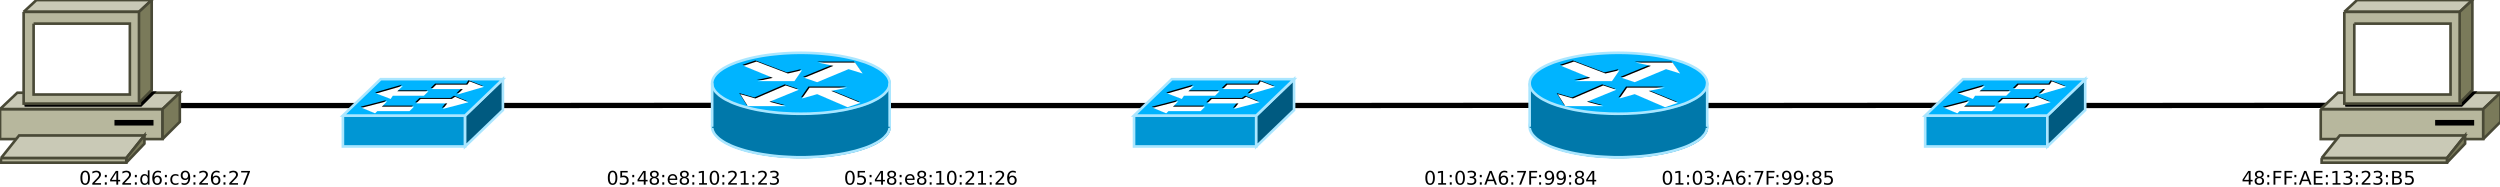 <?xml version="1.0" encoding="UTF-8"?>
<svg xmlns="http://www.w3.org/2000/svg" xmlns:xlink="http://www.w3.org/1999/xlink" width="948" height="71" viewBox="0 0 948 71">
<defs>
<g>
<g id="glyph-0-0">
<path d="M 0.359 1.266 L 0.359 -5.047 L 3.938 -5.047 L 3.938 1.266 Z M 0.766 0.859 L 3.531 0.859 L 3.531 -4.641 L 0.766 -4.641 Z M 0.766 0.859 "/>
</g>
<g id="glyph-0-1">
<path d="M 2.281 -4.75 C 1.914 -4.75 1.641 -4.566 1.453 -4.203 C 1.273 -3.848 1.188 -3.316 1.188 -2.609 C 1.188 -1.891 1.273 -1.348 1.453 -0.984 C 1.641 -0.629 1.914 -0.453 2.281 -0.453 C 2.645 -0.453 2.914 -0.629 3.094 -0.984 C 3.281 -1.348 3.375 -1.891 3.375 -2.609 C 3.375 -3.316 3.281 -3.848 3.094 -4.203 C 2.914 -4.566 2.645 -4.75 2.281 -4.75 Z M 2.281 -5.312 C 2.863 -5.312 3.305 -5.078 3.609 -4.609 C 3.922 -4.148 4.078 -3.484 4.078 -2.609 C 4.078 -1.723 3.922 -1.051 3.609 -0.594 C 3.305 -0.133 2.863 0.094 2.281 0.094 C 1.688 0.094 1.234 -0.133 0.922 -0.594 C 0.617 -1.051 0.469 -1.723 0.469 -2.609 C 0.469 -3.484 0.617 -4.148 0.922 -4.609 C 1.234 -5.078 1.688 -5.312 2.281 -5.312 Z M 2.281 -5.312 "/>
</g>
<g id="glyph-0-2">
<path d="M 1.375 -0.594 L 3.844 -0.594 L 3.844 0 L 0.531 0 L 0.531 -0.594 C 0.789 -0.875 1.148 -1.242 1.609 -1.703 C 2.078 -2.172 2.367 -2.473 2.484 -2.609 C 2.711 -2.867 2.867 -3.082 2.953 -3.25 C 3.047 -3.426 3.094 -3.602 3.094 -3.781 C 3.094 -4.051 2.992 -4.273 2.797 -4.453 C 2.609 -4.629 2.359 -4.719 2.047 -4.719 C 1.828 -4.719 1.594 -4.676 1.344 -4.594 C 1.102 -4.52 0.844 -4.406 0.562 -4.25 L 0.562 -4.969 C 0.844 -5.082 1.102 -5.164 1.344 -5.219 C 1.594 -5.281 1.82 -5.312 2.031 -5.312 C 2.57 -5.312 3.004 -5.176 3.328 -4.906 C 3.648 -4.633 3.812 -4.273 3.812 -3.828 C 3.812 -3.609 3.77 -3.398 3.688 -3.203 C 3.602 -3.016 3.457 -2.789 3.25 -2.531 C 3.188 -2.469 3 -2.273 2.688 -1.953 C 2.375 -1.629 1.938 -1.176 1.375 -0.594 Z M 1.375 -0.594 "/>
</g>
<g id="glyph-0-3">
<path d="M 0.844 -0.891 L 1.578 -0.891 L 1.578 0 L 0.844 0 Z M 0.844 -3.703 L 1.578 -3.703 L 1.578 -2.812 L 0.844 -2.812 Z M 0.844 -3.703 "/>
</g>
<g id="glyph-0-4">
<path d="M 2.703 -4.609 L 0.922 -1.812 L 2.703 -1.812 Z M 2.516 -5.219 L 3.406 -5.219 L 3.406 -1.812 L 4.156 -1.812 L 4.156 -1.234 L 3.406 -1.234 L 3.406 0 L 2.703 0 L 2.703 -1.234 L 0.344 -1.234 L 0.344 -1.906 Z M 2.516 -5.219 "/>
</g>
<g id="glyph-0-5">
<path d="M 3.25 -3.312 L 3.25 -5.438 L 3.891 -5.438 L 3.891 0 L 3.25 0 L 3.25 -0.594 C 3.113 -0.352 2.941 -0.176 2.734 -0.062 C 2.523 0.039 2.281 0.094 2 0.094 C 1.52 0.094 1.129 -0.094 0.828 -0.469 C 0.535 -0.844 0.391 -1.336 0.391 -1.953 C 0.391 -2.566 0.535 -3.062 0.828 -3.438 C 1.129 -3.82 1.52 -4.016 2 -4.016 C 2.281 -4.016 2.523 -3.957 2.734 -3.844 C 2.941 -3.727 3.113 -3.551 3.25 -3.312 Z M 1.062 -1.953 C 1.062 -1.484 1.156 -1.113 1.344 -0.844 C 1.539 -0.57 1.812 -0.438 2.156 -0.438 C 2.488 -0.438 2.754 -0.57 2.953 -0.844 C 3.148 -1.113 3.25 -1.484 3.25 -1.953 C 3.25 -2.422 3.148 -2.789 2.953 -3.062 C 2.754 -3.332 2.488 -3.469 2.156 -3.469 C 1.812 -3.469 1.539 -3.332 1.344 -3.062 C 1.156 -2.789 1.062 -2.422 1.062 -1.953 Z M 1.062 -1.953 "/>
</g>
<g id="glyph-0-6">
<path d="M 2.359 -2.891 C 2.047 -2.891 1.797 -2.781 1.609 -2.562 C 1.422 -2.344 1.328 -2.047 1.328 -1.672 C 1.328 -1.297 1.422 -1 1.609 -0.781 C 1.797 -0.562 2.047 -0.453 2.359 -0.453 C 2.68 -0.453 2.93 -0.562 3.109 -0.781 C 3.297 -1 3.391 -1.297 3.391 -1.672 C 3.391 -2.047 3.297 -2.344 3.109 -2.562 C 2.93 -2.781 2.68 -2.891 2.359 -2.891 Z M 3.766 -5.109 L 3.766 -4.453 C 3.586 -4.535 3.406 -4.598 3.219 -4.641 C 3.039 -4.691 2.863 -4.719 2.688 -4.719 C 2.219 -4.719 1.859 -4.562 1.609 -4.25 C 1.367 -3.938 1.234 -3.457 1.203 -2.812 C 1.336 -3.02 1.508 -3.176 1.719 -3.281 C 1.926 -3.395 2.156 -3.453 2.406 -3.453 C 2.926 -3.453 3.336 -3.289 3.641 -2.969 C 3.953 -2.656 4.109 -2.223 4.109 -1.672 C 4.109 -1.141 3.945 -0.711 3.625 -0.391 C 3.312 -0.066 2.891 0.094 2.359 0.094 C 1.754 0.094 1.289 -0.133 0.969 -0.594 C 0.656 -1.051 0.5 -1.723 0.5 -2.609 C 0.5 -3.43 0.691 -4.086 1.078 -4.578 C 1.473 -5.066 2 -5.312 2.656 -5.312 C 2.832 -5.312 3.008 -5.289 3.188 -5.25 C 3.375 -5.219 3.566 -5.172 3.766 -5.109 Z M 3.766 -5.109 "/>
</g>
<g id="glyph-0-7">
<path d="M 3.484 -3.766 L 3.484 -3.156 C 3.305 -3.258 3.125 -3.336 2.938 -3.391 C 2.758 -3.441 2.578 -3.469 2.391 -3.469 C 1.973 -3.469 1.648 -3.332 1.422 -3.062 C 1.191 -2.801 1.078 -2.43 1.078 -1.953 C 1.078 -1.473 1.191 -1.098 1.422 -0.828 C 1.648 -0.566 1.973 -0.438 2.391 -0.438 C 2.578 -0.438 2.758 -0.461 2.938 -0.516 C 3.125 -0.566 3.305 -0.645 3.484 -0.75 L 3.484 -0.156 C 3.305 -0.07 3.117 -0.008 2.922 0.031 C 2.734 0.07 2.531 0.094 2.312 0.094 C 1.727 0.094 1.258 -0.086 0.906 -0.453 C 0.562 -0.828 0.391 -1.328 0.391 -1.953 C 0.391 -2.586 0.566 -3.086 0.922 -3.453 C 1.273 -3.828 1.754 -4.016 2.359 -4.016 C 2.555 -4.016 2.75 -3.992 2.938 -3.953 C 3.125 -3.91 3.305 -3.848 3.484 -3.766 Z M 3.484 -3.766 "/>
</g>
<g id="glyph-0-8">
<path d="M 0.781 -0.109 L 0.781 -0.75 C 0.957 -0.664 1.133 -0.602 1.312 -0.562 C 1.5 -0.52 1.68 -0.5 1.859 -0.5 C 2.328 -0.5 2.68 -0.656 2.922 -0.969 C 3.172 -1.281 3.312 -1.754 3.344 -2.391 C 3.207 -2.191 3.035 -2.035 2.828 -1.922 C 2.617 -1.816 2.391 -1.766 2.141 -1.766 C 1.617 -1.766 1.207 -1.922 0.906 -2.234 C 0.602 -2.555 0.453 -2.988 0.453 -3.531 C 0.453 -4.07 0.609 -4.504 0.922 -4.828 C 1.242 -5.148 1.664 -5.312 2.188 -5.312 C 2.789 -5.312 3.25 -5.078 3.562 -4.609 C 3.883 -4.148 4.047 -3.484 4.047 -2.609 C 4.047 -1.785 3.848 -1.129 3.453 -0.641 C 3.066 -0.148 2.547 0.094 1.891 0.094 C 1.711 0.094 1.531 0.078 1.344 0.047 C 1.164 0.016 0.977 -0.035 0.781 -0.109 Z M 2.188 -2.312 C 2.508 -2.312 2.758 -2.422 2.938 -2.641 C 3.125 -2.859 3.219 -3.156 3.219 -3.531 C 3.219 -3.906 3.125 -4.203 2.938 -4.422 C 2.758 -4.641 2.508 -4.75 2.188 -4.75 C 1.875 -4.75 1.625 -4.641 1.438 -4.422 C 1.25 -4.203 1.156 -3.906 1.156 -3.531 C 1.156 -3.156 1.25 -2.859 1.438 -2.641 C 1.625 -2.422 1.875 -2.312 2.188 -2.312 Z M 2.188 -2.312 "/>
</g>
<g id="glyph-0-9">
<path d="M 0.594 -5.219 L 3.938 -5.219 L 3.938 -4.922 L 2.047 0 L 1.312 0 L 3.094 -4.625 L 0.594 -4.625 Z M 0.594 -5.219 "/>
</g>
<g id="glyph-0-10">
<path d="M 0.766 -5.219 L 3.547 -5.219 L 3.547 -4.625 L 1.422 -4.625 L 1.422 -3.344 C 1.523 -3.375 1.625 -3.398 1.719 -3.422 C 1.82 -3.441 1.926 -3.453 2.031 -3.453 C 2.613 -3.453 3.07 -3.289 3.406 -2.969 C 3.75 -2.645 3.922 -2.211 3.922 -1.672 C 3.922 -1.109 3.742 -0.672 3.391 -0.359 C 3.047 -0.055 2.555 0.094 1.922 0.094 C 1.703 0.094 1.477 0.07 1.25 0.031 C 1.031 0 0.797 -0.051 0.547 -0.125 L 0.547 -0.828 C 0.754 -0.711 0.969 -0.629 1.188 -0.578 C 1.414 -0.523 1.656 -0.5 1.906 -0.5 C 2.312 -0.5 2.629 -0.602 2.859 -0.812 C 3.098 -1.02 3.219 -1.305 3.219 -1.672 C 3.219 -2.035 3.098 -2.32 2.859 -2.531 C 2.629 -2.75 2.312 -2.859 1.906 -2.859 C 1.719 -2.859 1.531 -2.836 1.344 -2.797 C 1.156 -2.754 0.961 -2.688 0.766 -2.594 Z M 0.766 -5.219 "/>
</g>
<g id="glyph-0-11">
<path d="M 2.281 -2.484 C 1.938 -2.484 1.664 -2.391 1.469 -2.203 C 1.281 -2.023 1.188 -1.781 1.188 -1.469 C 1.188 -1.156 1.281 -0.906 1.469 -0.719 C 1.664 -0.539 1.938 -0.453 2.281 -0.453 C 2.613 -0.453 2.875 -0.539 3.062 -0.719 C 3.258 -0.906 3.359 -1.156 3.359 -1.469 C 3.359 -1.781 3.258 -2.023 3.062 -2.203 C 2.875 -2.391 2.613 -2.484 2.281 -2.484 Z M 1.562 -2.781 C 1.258 -2.852 1.023 -2.992 0.859 -3.203 C 0.691 -3.41 0.609 -3.66 0.609 -3.953 C 0.609 -4.367 0.754 -4.695 1.047 -4.938 C 1.348 -5.188 1.758 -5.312 2.281 -5.312 C 2.789 -5.312 3.191 -5.188 3.484 -4.938 C 3.785 -4.695 3.938 -4.367 3.938 -3.953 C 3.938 -3.66 3.852 -3.41 3.688 -3.203 C 3.52 -2.992 3.285 -2.852 2.984 -2.781 C 3.328 -2.695 3.594 -2.539 3.781 -2.312 C 3.969 -2.082 4.062 -1.801 4.062 -1.469 C 4.062 -0.957 3.906 -0.566 3.594 -0.297 C 3.289 -0.035 2.852 0.094 2.281 0.094 C 1.695 0.094 1.25 -0.035 0.938 -0.297 C 0.633 -0.566 0.484 -0.957 0.484 -1.469 C 0.484 -1.801 0.578 -2.082 0.766 -2.312 C 0.961 -2.539 1.227 -2.695 1.562 -2.781 Z M 1.312 -3.891 C 1.312 -3.617 1.395 -3.406 1.562 -3.25 C 1.727 -3.102 1.969 -3.031 2.281 -3.031 C 2.582 -3.031 2.816 -3.102 2.984 -3.25 C 3.16 -3.406 3.25 -3.617 3.25 -3.891 C 3.25 -4.16 3.16 -4.367 2.984 -4.516 C 2.816 -4.672 2.582 -4.75 2.281 -4.75 C 1.969 -4.75 1.727 -4.672 1.562 -4.516 C 1.395 -4.367 1.312 -4.16 1.312 -3.891 Z M 1.312 -3.891 "/>
</g>
<g id="glyph-0-12">
<path d="M 4.016 -2.125 L 4.016 -1.797 L 1.062 -1.797 C 1.094 -1.359 1.227 -1.02 1.469 -0.781 C 1.707 -0.551 2.039 -0.438 2.469 -0.438 C 2.707 -0.438 2.941 -0.469 3.172 -0.531 C 3.41 -0.594 3.645 -0.688 3.875 -0.812 L 3.875 -0.203 C 3.645 -0.098 3.406 -0.023 3.156 0.016 C 2.914 0.066 2.672 0.094 2.422 0.094 C 1.797 0.094 1.301 -0.082 0.938 -0.438 C 0.57 -0.801 0.391 -1.297 0.391 -1.922 C 0.391 -2.555 0.562 -3.062 0.906 -3.438 C 1.258 -3.82 1.727 -4.016 2.312 -4.016 C 2.844 -4.016 3.258 -3.844 3.562 -3.5 C 3.863 -3.156 4.016 -2.695 4.016 -2.125 Z M 3.375 -2.312 C 3.375 -2.656 3.273 -2.93 3.078 -3.141 C 2.891 -3.359 2.633 -3.469 2.312 -3.469 C 1.957 -3.469 1.672 -3.363 1.453 -3.156 C 1.242 -2.957 1.125 -2.672 1.094 -2.297 Z M 3.375 -2.312 "/>
</g>
<g id="glyph-0-13">
<path d="M 0.891 -0.594 L 2.047 -0.594 L 2.047 -4.578 L 0.781 -4.328 L 0.781 -4.969 L 2.031 -5.219 L 2.734 -5.219 L 2.734 -0.594 L 3.891 -0.594 L 3.891 0 L 0.891 0 Z M 0.891 -0.594 "/>
</g>
<g id="glyph-0-14">
<path d="M 2.906 -2.812 C 3.238 -2.738 3.5 -2.586 3.688 -2.359 C 3.883 -2.129 3.984 -1.848 3.984 -1.516 C 3.984 -1.004 3.805 -0.609 3.453 -0.328 C 3.098 -0.047 2.594 0.094 1.938 0.094 C 1.719 0.094 1.492 0.07 1.266 0.031 C 1.035 -0.008 0.797 -0.07 0.547 -0.156 L 0.547 -0.844 C 0.742 -0.727 0.957 -0.641 1.188 -0.578 C 1.414 -0.523 1.66 -0.5 1.922 -0.5 C 2.359 -0.5 2.691 -0.582 2.922 -0.75 C 3.16 -0.926 3.281 -1.18 3.281 -1.516 C 3.281 -1.828 3.172 -2.066 2.953 -2.234 C 2.734 -2.41 2.43 -2.5 2.047 -2.5 L 1.453 -2.5 L 1.453 -3.078 L 2.078 -3.078 C 2.43 -3.078 2.695 -3.145 2.875 -3.281 C 3.062 -3.426 3.156 -3.629 3.156 -3.891 C 3.156 -4.148 3.055 -4.352 2.859 -4.5 C 2.672 -4.645 2.398 -4.719 2.047 -4.719 C 1.859 -4.719 1.648 -4.695 1.422 -4.656 C 1.203 -4.613 0.961 -4.547 0.703 -4.453 L 0.703 -5.094 C 0.973 -5.164 1.223 -5.219 1.453 -5.25 C 1.691 -5.289 1.914 -5.312 2.125 -5.312 C 2.656 -5.312 3.078 -5.188 3.391 -4.938 C 3.703 -4.695 3.859 -4.367 3.859 -3.953 C 3.859 -3.672 3.773 -3.426 3.609 -3.219 C 3.441 -3.02 3.207 -2.883 2.906 -2.812 Z M 2.906 -2.812 "/>
</g>
<g id="glyph-0-15">
<path d="M 2.453 -4.516 L 1.484 -1.922 L 3.406 -1.922 Z M 2.047 -5.219 L 2.844 -5.219 L 4.844 0 L 4.109 0 L 3.625 -1.344 L 1.281 -1.344 L 0.797 0 L 0.062 0 Z M 2.047 -5.219 "/>
</g>
<g id="glyph-0-16">
<path d="M 0.703 -5.219 L 3.703 -5.219 L 3.703 -4.625 L 1.406 -4.625 L 1.406 -3.078 L 3.484 -3.078 L 3.484 -2.484 L 1.406 -2.484 L 1.406 0 L 0.703 0 Z M 0.703 -5.219 "/>
</g>
<g id="glyph-0-17">
<path d="M 0.703 -5.219 L 4 -5.219 L 4 -4.625 L 1.406 -4.625 L 1.406 -3.078 L 3.891 -3.078 L 3.891 -2.484 L 1.406 -2.484 L 1.406 -0.594 L 4.062 -0.594 L 4.062 0 L 0.703 0 Z M 0.703 -5.219 "/>
</g>
<g id="glyph-0-18">
<path d="M 1.406 -2.484 L 1.406 -0.578 L 2.547 -0.578 C 2.922 -0.578 3.195 -0.656 3.375 -0.812 C 3.562 -0.969 3.656 -1.207 3.656 -1.531 C 3.656 -1.863 3.562 -2.102 3.375 -2.25 C 3.195 -2.406 2.922 -2.484 2.547 -2.484 Z M 1.406 -4.641 L 1.406 -3.062 L 2.453 -3.062 C 2.797 -3.062 3.051 -3.125 3.219 -3.25 C 3.395 -3.383 3.484 -3.582 3.484 -3.844 C 3.484 -4.113 3.395 -4.312 3.219 -4.438 C 3.051 -4.57 2.797 -4.641 2.453 -4.641 Z M 0.703 -5.219 L 2.5 -5.219 C 3.039 -5.219 3.457 -5.102 3.75 -4.875 C 4.039 -4.656 4.188 -4.336 4.188 -3.922 C 4.188 -3.609 4.109 -3.352 3.953 -3.156 C 3.805 -2.969 3.594 -2.852 3.312 -2.812 C 3.656 -2.738 3.922 -2.582 4.109 -2.344 C 4.305 -2.102 4.406 -1.805 4.406 -1.453 C 4.406 -0.992 4.242 -0.633 3.922 -0.375 C 3.609 -0.125 3.16 0 2.578 0 L 0.703 0 Z M 0.703 -5.219 "/>
</g>
</g>
</defs>
<rect x="-94.8" y="-7.1" width="1137.6" height="85.2" fill="rgb(100%, 100%, 100%)" fill-opacity="1"/>
<path fill="none" stroke-width="0.1" stroke-linecap="butt" stroke-linejoin="miter" stroke="rgb(0%, 0%, 0%)" stroke-opacity="1" stroke-miterlimit="10" d="M -12.5 51 L -8.5 51 " transform="matrix(20, 0, 0, 20, 310.025, -979.977)"/>
<path fill="none" stroke-width="0.1" stroke-linecap="butt" stroke-linejoin="miter" stroke="rgb(0%, 0%, 0%)" stroke-opacity="1" stroke-miterlimit="10" d="M -6.5 51 L -1.5 50.996 " transform="matrix(20, 0, 0, 20, 310.025, -979.977)"/>
<path fill-rule="evenodd" fill="rgb(0%, 58.824%, 83.137%)" fill-opacity="1" stroke-width="0.05" stroke-linecap="butt" stroke-linejoin="miter" stroke="rgb(66.667%, 90.196%, 100%)" stroke-opacity="1" stroke-miterlimit="10" d="M -9 51.19 L -9 51.776 L -6.683 51.776 L -6.683 51.19 L -9 51.19 " transform="matrix(20, 0, 0, 20, 310.025, -979.977)"/>
<path fill-rule="evenodd" fill="rgb(0%, 35.294%, 50.196%)" fill-opacity="1" stroke-width="0.05" stroke-linecap="butt" stroke-linejoin="miter" stroke="rgb(66.667%, 90.196%, 100%)" stroke-opacity="1" stroke-miterlimit="10" d="M -6.683 51.19 L -5.966 50.5 L -5.966 51.086 L -6.683 51.776 L -6.683 51.19 " transform="matrix(20, 0, 0, 20, 310.025, -979.977)"/>
<path fill-rule="evenodd" fill="rgb(0%, 70.588%, 100%)" fill-opacity="1" stroke-width="0.05" stroke-linecap="butt" stroke-linejoin="miter" stroke="rgb(66.667%, 90.196%, 100%)" stroke-opacity="1" stroke-miterlimit="10" d="M -6.683 51.19 L -5.966 50.5 L -8.284 50.5 L -9 51.19 L -6.683 51.19 " transform="matrix(20, 0, 0, 20, 310.025, -979.977)"/>
<path fill-rule="evenodd" fill="rgb(0%, 0%, 0%)" fill-opacity="1" d="M 159.078 37.137 L 157.402 38.781 L 169.188 38.781 L 167.512 40.891 L 177.199 38.371 L 172.148 36.297 L 170.875 37.137 L 159.078 37.137 "/>
<path fill-rule="evenodd" fill="rgb(0%, 0%, 0%)" fill-opacity="1" d="M 164.98 31.699 L 163.293 33.363 L 175.09 33.363 L 172.98 35.453 L 183.09 32.543 L 177.621 30.434 L 176.797 31.699 L 164.98 31.699 "/>
<path fill-rule="evenodd" fill="rgb(0%, 0%, 0%)" fill-opacity="1" d="M 154.859 41.734 L 156.578 40.047 L 144.34 40.047 L 146.449 37.961 L 136.738 40.461 L 141.812 42.566 L 142.664 41.734 L 154.859 41.734 "/>
<path fill-rule="evenodd" fill="rgb(0%, 0%, 0%)" fill-opacity="1" d="M 160.352 35.852 L 162.039 34.219 L 150.242 34.219 L 152.363 32.109 L 142.23 35.031 L 147.703 37.137 L 148.547 35.852 L 160.352 35.852 "/>
<path fill-rule="evenodd" fill="rgb(100%, 100%, 100%)" fill-opacity="1" d="M 159.5 37.527 L 157.824 39.203 L 169.621 39.203 L 167.934 41.301 L 177.621 38.781 L 172.551 36.707 L 171.305 37.527 L 159.5 37.527 "/>
<path fill-rule="evenodd" fill="rgb(100%, 100%, 100%)" fill-opacity="1" d="M 165.402 32.109 L 163.715 33.777 L 175.512 33.777 L 173.402 35.852 L 183.523 32.934 L 178.055 30.855 L 177.199 32.109 L 165.402 32.109 "/>
<path fill-rule="evenodd" fill="rgb(100%, 100%, 100%)" fill-opacity="1" d="M 155.281 42.145 L 156.969 40.461 L 144.773 40.461 L 146.848 38.371 L 137.172 40.891 L 142.23 42.98 L 143.066 42.145 L 155.281 42.145 "/>
<path fill-rule="evenodd" fill="rgb(100%, 100%, 100%)" fill-opacity="1" d="M 160.754 36.297 L 162.461 34.609 L 150.645 34.609 L 152.762 32.543 L 142.664 35.453 L 148.137 37.527 L 148.957 36.297 L 160.754 36.297 "/>
<path fill-rule="evenodd" fill="rgb(71.765%, 71.765%, 61.569%)" fill-opacity="1" stroke-width="0.05" stroke-linecap="butt" stroke-linejoin="miter" stroke="rgb(28.627%, 28.627%, 21.176%)" stroke-opacity="1" stroke-miterlimit="10" d="M -15.5 51.067 L -12.419 51.067 L -12.419 51.636 L -15.5 51.636 L -15.5 51.067 " transform="matrix(20, 0, 0, 20, 310.025, -979.977)"/>
<path fill-rule="evenodd" fill="rgb(78.824%, 78.824%, 71.373%)" fill-opacity="1" stroke-width="0.05" stroke-linecap="butt" stroke-linejoin="miter" stroke="rgb(28.627%, 28.627%, 21.176%)" stroke-opacity="1" stroke-miterlimit="10" d="M -15.5 51.067 L -15.173 50.757 L -12.092 50.757 L -12.419 51.067 L -15.5 51.067 " transform="matrix(20, 0, 0, 20, 310.025, -979.977)"/>
<path fill="none" stroke-width="0.106" stroke-linecap="butt" stroke-linejoin="miter" stroke="rgb(0%, 0%, 0%)" stroke-opacity="1" stroke-miterlimit="10" d="M -12.591 51.326 L -13.331 51.326 " transform="matrix(20, 0, 0, 20, 310.025, -979.977)"/>
<path fill-rule="evenodd" fill="rgb(47.843%, 47.843%, 35.294%)" fill-opacity="1" stroke-width="0.05" stroke-linecap="butt" stroke-linejoin="miter" stroke="rgb(28.627%, 28.627%, 21.176%)" stroke-opacity="1" stroke-miterlimit="10" d="M -12.419 51.636 L -12.092 51.309 L -12.092 50.757 L -12.419 51.067 L -12.419 51.636 " transform="matrix(20, 0, 0, 20, 310.025, -979.977)"/>
<path fill-rule="evenodd" fill="rgb(78.824%, 78.824%, 71.373%)" fill-opacity="1" stroke-width="0.05" stroke-linecap="butt" stroke-linejoin="miter" stroke="rgb(28.627%, 28.627%, 21.176%)" stroke-opacity="1" stroke-miterlimit="10" d="M -15.483 51.997 L -15.139 51.567 L -12.763 51.567 L -13.107 51.997 L -15.483 51.997 " transform="matrix(20, 0, 0, 20, 310.025, -979.977)"/>
<path fill-rule="evenodd" fill="rgb(47.843%, 47.843%, 35.294%)" fill-opacity="1" stroke-width="0.05" stroke-linecap="butt" stroke-linejoin="miter" stroke="rgb(28.627%, 28.627%, 21.176%)" stroke-opacity="1" stroke-miterlimit="10" d="M -13.107 52.083 L -12.763 51.722 L -12.763 51.567 L -13.107 51.997 L -13.107 52.083 " transform="matrix(20, 0, 0, 20, 310.025, -979.977)"/>
<path fill-rule="evenodd" fill="rgb(71.765%, 71.765%, 61.569%)" fill-opacity="1" stroke-width="0.05" stroke-linecap="butt" stroke-linejoin="miter" stroke="rgb(28.627%, 28.627%, 21.176%)" stroke-opacity="1" stroke-miterlimit="10" d="M -15.483 51.997 L -13.107 51.997 L -13.107 52.083 L -15.483 52.083 L -15.483 51.997 " transform="matrix(20, 0, 0, 20, 310.025, -979.977)"/>
<path fill-rule="evenodd" fill="rgb(0%, 0%, 0%)" fill-opacity="1" stroke-width="0.05" stroke-linecap="butt" stroke-linejoin="miter" stroke="rgb(0%, 0%, 0%)" stroke-opacity="1" stroke-miterlimit="10" d="M -15.035 50.998 L -14.777 50.757 L -12.591 50.757 L -12.832 50.998 L -15.035 50.998 " transform="matrix(20, 0, 0, 20, 310.025, -979.977)"/>
<path fill-rule="evenodd" fill="rgb(78.824%, 78.824%, 71.373%)" fill-opacity="1" stroke-width="0.05" stroke-linecap="butt" stroke-linejoin="miter" stroke="rgb(28.627%, 28.627%, 21.176%)" stroke-opacity="1" stroke-miterlimit="10" d="M -15.053 49.224 L -14.811 49 L -12.625 49 L -12.866 49.224 L -15.053 49.224 " transform="matrix(20, 0, 0, 20, 310.025, -979.977)"/>
<path fill-rule="evenodd" fill="rgb(71.765%, 71.765%, 61.569%)" fill-opacity="1" d="M 8.965 4.5 L 53.043 4.5 L 53.043 39.293 L 8.965 39.293 L 8.965 4.5 "/>
<path fill="none" stroke-width="0.05" stroke-linecap="butt" stroke-linejoin="miter" stroke="rgb(28.627%, 28.627%, 21.176%)" stroke-opacity="1" stroke-miterlimit="10" d="M -15.053 49.224 L -12.85 49.224 L -12.85 50.963 L -15.053 50.963 L -15.053 49.224 " transform="matrix(20, 0, 0, 20, 310.025, -979.977)"/>
<path fill-rule="evenodd" fill="rgb(100%, 100%, 100%)" fill-opacity="1" d="M 12.754 8.965 L 49.25 8.965 L 49.25 35.848 L 12.754 35.848 L 12.754 8.965 "/>
<path fill="none" stroke-width="0.05" stroke-linecap="butt" stroke-linejoin="miter" stroke="rgb(28.627%, 28.627%, 21.176%)" stroke-opacity="1" stroke-miterlimit="10" d="M -14.864 49.447 L -13.039 49.447 L -13.039 50.791 L -14.864 50.791 L -14.864 49.447 " transform="matrix(20, 0, 0, 20, 310.025, -979.977)"/>
<path fill-rule="evenodd" fill="rgb(47.843%, 47.843%, 35.294%)" fill-opacity="1" stroke-width="0.05" stroke-linecap="butt" stroke-linejoin="miter" stroke="rgb(28.627%, 28.627%, 21.176%)" stroke-opacity="1" stroke-miterlimit="10" d="M -12.866 50.947 L -12.625 50.706 L -12.625 49 L -12.866 49.224 L -12.866 50.947 " transform="matrix(20, 0, 0, 20, 310.025, -979.977)"/>
<path fill="none" stroke-width="0.1" stroke-linecap="butt" stroke-linejoin="miter" stroke="rgb(0%, 0%, 0%)" stroke-opacity="1" stroke-miterlimit="10" d="M 1 51 L 6.5 51 " transform="matrix(20, 0, 0, 20, 310.025, -979.977)"/>
<path fill="none" stroke-width="0.1" stroke-linecap="butt" stroke-linejoin="miter" stroke="rgb(0%, 0%, 0%)" stroke-opacity="1" stroke-miterlimit="10" d="M 8.5 51 L 14 50.996 " transform="matrix(20, 0, 0, 20, 310.025, -979.977)"/>
<path fill="none" stroke-width="0.1" stroke-linecap="butt" stroke-linejoin="miter" stroke="rgb(0%, 0%, 0%)" stroke-opacity="1" stroke-miterlimit="10" d="M 16.5 51 L 21.5 50.996 " transform="matrix(20, 0, 0, 20, 310.025, -979.977)"/>
<path fill-rule="evenodd" fill="rgb(0%, 47.059%, 66.667%)" fill-opacity="1" d="M 337.77 48.27 L 337.711 47.672 L 337.59 47.074 L 337.379 46.484 L 337.086 45.902 L 336.684 45.312 L 336.219 44.742 L 335.66 44.184 L 335.031 43.633 L 334.309 43.09 L 333.508 42.566 L 332.645 42.062 L 331.703 41.551 L 330.688 41.062 L 329.602 40.609 L 328.441 40.172 L 327.227 39.75 L 325.961 39.344 L 324.629 38.973 L 323.25 38.621 L 321.816 38.289 L 320.332 37.984 L 318.801 37.727 L 317.242 37.461 L 315.664 37.25 L 314.039 37.051 L 312.383 36.898 L 310.711 36.758 L 309.016 36.66 L 307.324 36.566 L 305.613 36.539 L 303.902 36.508 L 302.18 36.539 L 300.469 36.566 L 298.777 36.66 L 297.086 36.758 L 295.41 36.898 L 293.758 37.051 L 292.133 37.25 L 290.543 37.461 L 288.984 37.727 L 287.461 37.984 L 285.98 38.289 L 284.543 38.621 L 283.164 38.973 L 281.832 39.344 L 280.559 39.75 L 279.352 40.172 L 278.191 40.609 L 277.109 41.062 L 276.09 41.551 L 275.148 42.062 L 274.285 42.566 L 273.484 43.09 L 272.762 43.633 L 272.137 44.184 L 271.574 44.742 L 271.109 45.312 L 270.711 45.902 L 270.406 46.484 L 270.188 47.074 L 270.074 47.672 L 270.023 48.27 L 270.074 48.859 L 270.188 49.461 L 270.406 50.051 L 270.711 50.629 L 271.109 51.219 L 271.574 51.789 L 272.137 52.352 L 272.762 52.902 L 273.484 53.445 L 274.285 53.965 L 275.148 54.488 L 276.09 54.984 L 277.109 55.469 L 278.191 55.926 L 279.352 56.383 L 280.559 56.801 L 281.832 57.191 L 283.164 57.57 L 284.543 57.914 L 285.98 58.246 L 287.461 58.551 L 288.984 58.824 L 290.543 59.07 L 292.133 59.301 L 293.758 59.48 L 295.41 59.652 L 297.086 59.777 L 298.777 59.891 L 300.469 59.965 L 302.18 60.012 L 303.902 60.023 L 305.613 60.012 L 307.324 59.965 L 309.016 59.891 L 310.711 59.777 L 312.383 59.652 L 314.039 59.48 L 315.664 59.301 L 317.242 59.07 L 318.801 58.824 L 320.332 58.551 L 321.816 58.246 L 323.25 57.914 L 324.629 57.57 L 325.961 57.191 L 327.227 56.801 L 328.441 56.383 L 329.602 55.926 L 330.688 55.469 L 331.703 54.984 L 332.645 54.488 L 333.508 53.965 L 334.309 53.445 L 335.031 52.902 L 335.66 52.352 L 336.219 51.789 L 336.684 51.219 L 337.086 50.629 L 337.379 50.051 L 337.59 49.461 L 337.711 48.859 L 337.77 48.27 "/>
<path fill="none" stroke-width="0.05" stroke-linecap="butt" stroke-linejoin="miter" stroke="rgb(66.667%, 90.196%, 100%)" stroke-opacity="1" stroke-miterlimit="10" d="M 1.367 51.403 L 1.365 51.373 L 1.359 51.344 L 1.348 51.315 L 1.334 51.286 L 1.314 51.258 L 1.289 51.23 L 1.264 51.203 L 1.231 51.175 L 1.196 51.148 L 1.156 51.122 L 1.112 51.097 L 1.066 51.072 L 1.016 51.049 L 0.962 51.026 L 0.905 51.004 L 0.844 50.984 L 0.78 50.965 L 0.715 50.946 L 0.646 50.929 L 0.575 50.912 L 0.501 50.897 L 0.426 50.884 L 0.349 50.872 L 0.269 50.861 L 0.189 50.851 L 0.106 50.844 L 0.023 50.837 L -0.061 50.832 L -0.145 50.829 L -0.231 50.826 L -0.402 50.826 L -0.486 50.829 L -0.571 50.832 L -0.655 50.837 L -0.738 50.844 L -0.82 50.851 L -0.901 50.861 L -0.98 50.872 L -1.058 50.884 L -1.133 50.897 L -1.207 50.912 L -1.278 50.929 L -1.346 50.946 L -1.412 50.965 L -1.476 50.984 L -1.536 51.004 L -1.593 51.026 L -1.647 51.049 L -1.698 51.072 L -1.745 51.097 L -1.788 51.122 L -1.827 51.148 L -1.863 51.175 L -1.894 51.203 L -1.922 51.23 L -1.946 51.258 L -1.965 51.286 L -1.98 51.315 L -1.991 51.344 L -1.997 51.373 L -1.999 51.403 L -1.997 51.432 L -1.991 51.462 L -1.98 51.49 L -1.965 51.519 L -1.946 51.548 L -1.922 51.575 L -1.894 51.603 L -1.863 51.631 L -1.827 51.657 L -1.788 51.683 L -1.745 51.709 L -1.698 51.732 L -1.647 51.757 L -1.593 51.78 L -1.536 51.801 L -1.476 51.821 L -1.412 51.841 L -1.346 51.86 L -1.278 51.876 L -1.207 51.893 L -1.133 51.908 L -1.058 51.921 L -0.98 51.933 L -0.901 51.944 L -0.82 51.954 L -0.738 51.962 L -0.655 51.968 L -0.571 51.973 L -0.486 51.977 L -0.402 51.98 L -0.316 51.98 L -0.231 51.98 L -0.145 51.977 L -0.061 51.973 L 0.023 51.968 L 0.106 51.962 L 0.189 51.954 L 0.269 51.944 L 0.349 51.933 L 0.426 51.921 L 0.501 51.908 L 0.575 51.893 L 0.646 51.876 L 0.715 51.86 L 0.78 51.841 L 0.844 51.821 L 0.905 51.801 L 0.962 51.78 L 1.016 51.757 L 1.066 51.732 L 1.112 51.709 L 1.156 51.683 L 1.196 51.657 L 1.231 51.631 L 1.264 51.603 L 1.289 51.575 L 1.314 51.548 L 1.334 51.519 L 1.348 51.49 L 1.359 51.462 L 1.365 51.432 L 1.367 51.403 " transform="matrix(20, 0, 0, 20, 310.025, -979.977)"/>
<path fill-rule="evenodd" fill="rgb(0%, 47.059%, 66.667%)" fill-opacity="1" d="M 270.035 31.984 L 270.035 48.488 L 337.371 48.488 L 337.371 31.984 L 270.035 31.984 "/>
<path fill-rule="evenodd" fill="rgb(0%, 70.588%, 100%)" fill-opacity="1" d="M 337.77 31.785 L 337.711 31.184 L 337.59 30.578 L 337.379 29.996 L 337.086 29.406 L 336.684 28.816 L 336.219 28.246 L 335.66 27.688 L 335.031 27.145 L 334.309 26.594 L 333.508 26.078 L 332.645 25.555 L 331.703 25.062 L 330.688 24.566 L 329.602 24.121 L 328.441 23.676 L 327.227 23.246 L 325.961 22.848 L 324.629 22.477 L 323.25 22.125 L 321.816 21.801 L 320.332 21.508 L 318.801 21.223 L 317.242 20.973 L 315.664 20.746 L 314.039 20.555 L 312.383 20.395 L 310.711 20.262 L 309.016 20.156 L 307.324 20.078 L 305.613 20.031 L 303.902 20.023 L 302.18 20.031 L 300.469 20.078 L 298.777 20.156 L 297.086 20.262 L 295.41 20.395 L 293.758 20.555 L 292.133 20.746 L 290.543 20.973 L 288.984 21.223 L 287.461 21.508 L 285.98 21.801 L 284.543 22.125 L 283.164 22.477 L 281.832 22.848 L 280.559 23.246 L 279.352 23.676 L 278.191 24.121 L 277.109 24.566 L 276.09 25.062 L 275.148 25.555 L 274.285 26.078 L 273.484 26.594 L 272.762 27.145 L 272.137 27.688 L 271.574 28.246 L 271.109 28.816 L 270.711 29.406 L 270.406 29.996 L 270.188 30.578 L 270.074 31.184 L 270.023 31.785 L 270.074 32.375 L 270.188 32.973 L 270.406 33.562 L 270.711 34.133 L 271.109 34.723 L 271.574 35.293 L 272.137 35.855 L 272.762 36.414 L 273.484 36.957 L 274.285 37.469 L 275.148 37.984 L 276.09 38.496 L 277.109 38.973 L 278.191 39.43 L 279.352 39.875 L 280.559 40.293 L 281.832 40.703 L 283.164 41.062 L 284.543 41.414 L 285.98 41.75 L 287.461 42.062 L 288.984 42.32 L 290.543 42.574 L 292.133 42.805 L 293.758 42.984 L 295.41 43.145 L 297.086 43.281 L 298.777 43.383 L 300.469 43.469 L 302.18 43.516 L 303.902 43.527 L 305.613 43.516 L 307.324 43.469 L 309.016 43.383 L 310.711 43.281 L 312.383 43.145 L 314.039 42.984 L 315.664 42.805 L 317.242 42.574 L 318.801 42.32 L 320.332 42.062 L 321.816 41.75 L 323.25 41.414 L 324.629 41.062 L 325.961 40.703 L 327.227 40.293 L 328.441 39.875 L 329.602 39.43 L 330.688 38.973 L 331.703 38.496 L 332.645 37.984 L 333.508 37.469 L 334.309 36.957 L 335.031 36.414 L 335.66 35.855 L 336.219 35.293 L 336.684 34.723 L 337.086 34.133 L 337.379 33.562 L 337.59 32.973 L 337.711 32.375 L 337.77 31.785 "/>
<path fill="none" stroke-width="0.05" stroke-linecap="butt" stroke-linejoin="miter" stroke="rgb(66.667%, 90.196%, 100%)" stroke-opacity="1" stroke-miterlimit="10" d="M 1.367 50.578 L 1.365 50.548 L 1.359 50.52 L 1.348 50.491 L 1.334 50.462 L 1.314 50.434 L 1.289 50.405 L 1.264 50.378 L 1.231 50.35 L 1.196 50.324 L 1.156 50.297 L 1.112 50.273 L 1.066 50.248 L 1.016 50.224 L 0.962 50.202 L 0.905 50.179 L 0.844 50.16 L 0.78 50.14 L 0.715 50.121 L 0.646 50.104 L 0.575 50.088 L 0.501 50.073 L 0.426 50.059 L 0.349 50.047 L 0.269 50.036 L 0.189 50.027 L 0.106 50.019 L 0.023 50.012 L -0.061 50.007 L -0.145 50.003 L -0.231 50.001 L -0.316 50 L -0.402 50.001 L -0.486 50.003 L -0.571 50.007 L -0.655 50.012 L -0.738 50.019 L -0.82 50.027 L -0.901 50.036 L -0.98 50.047 L -1.058 50.059 L -1.133 50.073 L -1.207 50.088 L -1.278 50.104 L -1.346 50.121 L -1.412 50.14 L -1.476 50.16 L -1.536 50.179 L -1.593 50.202 L -1.647 50.224 L -1.698 50.248 L -1.745 50.273 L -1.788 50.297 L -1.827 50.324 L -1.863 50.35 L -1.894 50.378 L -1.922 50.405 L -1.946 50.434 L -1.965 50.462 L -1.98 50.491 L -1.991 50.52 L -1.997 50.548 L -1.999 50.578 L -1.997 50.608 L -1.991 50.637 L -1.98 50.666 L -1.965 50.694 L -1.946 50.723 L -1.922 50.751 L -1.894 50.778 L -1.863 50.806 L -1.827 50.832 L -1.788 50.859 L -1.745 50.884 L -1.698 50.907 L -1.647 50.932 L -1.593 50.955 L -1.536 50.976 L -1.476 50.997 L -1.412 51.016 L -1.346 51.034 L -1.278 51.052 L -1.207 51.068 L -1.133 51.084 L -1.058 51.096 L -0.98 51.109 L -0.901 51.12 L -0.82 51.129 L -0.738 51.138 L -0.655 51.144 L -0.571 51.148 L -0.486 51.153 L -0.402 51.155 L -0.316 51.156 L -0.231 51.155 L -0.145 51.153 L -0.061 51.148 L 0.023 51.144 L 0.106 51.138 L 0.189 51.129 L 0.269 51.12 L 0.349 51.109 L 0.426 51.096 L 0.501 51.084 L 0.575 51.068 L 0.646 51.052 L 0.715 51.034 L 0.78 51.016 L 0.844 50.997 L 0.905 50.976 L 0.962 50.955 L 1.016 50.932 L 1.066 50.907 L 1.112 50.884 L 1.156 50.859 L 1.196 50.832 L 1.231 50.806 L 1.264 50.778 L 1.289 50.751 L 1.314 50.723 L 1.334 50.694 L 1.348 50.666 L 1.359 50.637 L 1.365 50.608 L 1.367 50.578 " transform="matrix(20, 0, 0, 20, 310.025, -979.977)"/>
<path fill-rule="evenodd" fill="rgb(0%, 0%, 0%)" fill-opacity="1" d="M 304.531 29.113 L 309.453 30.766 L 321.367 25.805 L 326.703 27.449 L 323.82 23.34 L 309.871 23.34 L 315.605 24.566 L 304.531 29.113 "/>
<path fill-rule="evenodd" fill="rgb(0%, 0%, 0%)" fill-opacity="1" d="M 302.465 33.648 L 297.551 31.984 L 286.047 36.957 L 280.305 35.293 L 283.164 39.828 L 297.551 39.828 L 291.379 38.172 L 302.465 33.648 "/>
<path fill-rule="evenodd" fill="rgb(0%, 0%, 0%)" fill-opacity="1" d="M 281.531 24.566 L 286.445 22.922 L 298.367 27.449 L 303.711 26.223 L 300.84 30.328 L 286.863 30.328 L 292.605 29.113 L 281.531 24.566 "/>
<path fill-rule="evenodd" fill="rgb(0%, 0%, 0%)" fill-opacity="1" d="M 325.875 38.582 L 320.941 40.238 L 309.453 35.293 L 303.711 36.957 L 306.582 32.812 L 320.941 32.812 L 314.789 34.047 L 325.875 38.582 "/>
<path fill-rule="evenodd" fill="rgb(100%, 100%, 100%)" fill-opacity="1" d="M 304.938 29.52 L 309.871 31.168 L 321.758 26.223 L 327.109 27.875 L 324.23 23.742 L 310.273 23.742 L 316.023 24.969 L 304.938 29.52 "/>
<path fill-rule="evenodd" fill="rgb(100%, 100%, 100%)" fill-opacity="1" d="M 302.883 34.047 L 297.941 32.402 L 286.445 37.348 L 280.703 35.703 L 283.574 40.238 L 297.941 40.238 L 291.789 38.582 L 302.883 34.047 "/>
<path fill-rule="evenodd" fill="rgb(100%, 100%, 100%)" fill-opacity="1" d="M 281.938 24.969 L 286.863 23.34 L 298.777 27.875 L 304.109 26.621 L 301.25 30.766 L 287.273 30.766 L 293.035 29.52 L 281.938 24.969 "/>
<path fill-rule="evenodd" fill="rgb(100%, 100%, 100%)" fill-opacity="1" d="M 326.273 39.012 L 321.367 40.656 L 309.871 35.703 L 304.109 37.348 L 306.984 33.238 L 321.367 33.238 L 315.207 34.465 L 326.273 39.012 "/>
<path fill="none" stroke-width="0.05" stroke-linecap="butt" stroke-linejoin="miter" stroke="rgb(66.667%, 90.196%, 100%)" stroke-opacity="1" stroke-miterlimit="10" d="M -1.999 50.578 L -1.999 51.402 " transform="matrix(20, 0, 0, 20, 310.025, -979.977)"/>
<path fill="none" stroke-width="0.05" stroke-linecap="butt" stroke-linejoin="miter" stroke="rgb(66.667%, 90.196%, 100%)" stroke-opacity="1" stroke-miterlimit="10" d="M 1.367 50.578 L 1.367 51.402 " transform="matrix(20, 0, 0, 20, 310.025, -979.977)"/>
<path fill-rule="evenodd" fill="rgb(0%, 58.824%, 83.137%)" fill-opacity="1" stroke-width="0.05" stroke-linecap="butt" stroke-linejoin="miter" stroke="rgb(66.667%, 90.196%, 100%)" stroke-opacity="1" stroke-miterlimit="10" d="M 6 51.19 L 6 51.776 L 8.317 51.776 L 8.317 51.19 L 6 51.19 " transform="matrix(20, 0, 0, 20, 310.025, -979.977)"/>
<path fill-rule="evenodd" fill="rgb(0%, 35.294%, 50.196%)" fill-opacity="1" stroke-width="0.05" stroke-linecap="butt" stroke-linejoin="miter" stroke="rgb(66.667%, 90.196%, 100%)" stroke-opacity="1" stroke-miterlimit="10" d="M 8.317 51.19 L 9.034 50.5 L 9.034 51.086 L 8.317 51.776 L 8.317 51.19 " transform="matrix(20, 0, 0, 20, 310.025, -979.977)"/>
<path fill-rule="evenodd" fill="rgb(0%, 70.588%, 100%)" fill-opacity="1" stroke-width="0.05" stroke-linecap="butt" stroke-linejoin="miter" stroke="rgb(66.667%, 90.196%, 100%)" stroke-opacity="1" stroke-miterlimit="10" d="M 8.317 51.19 L 9.034 50.5 L 6.716 50.5 L 6 51.19 L 8.317 51.19 " transform="matrix(20, 0, 0, 20, 310.025, -979.977)"/>
<path fill-rule="evenodd" fill="rgb(0%, 0%, 0%)" fill-opacity="1" d="M 459.078 37.137 L 457.402 38.781 L 469.188 38.781 L 467.512 40.891 L 477.199 38.371 L 472.148 36.297 L 470.875 37.137 L 459.078 37.137 "/>
<path fill-rule="evenodd" fill="rgb(0%, 0%, 0%)" fill-opacity="1" d="M 464.98 31.699 L 463.293 33.363 L 475.09 33.363 L 472.98 35.453 L 483.09 32.543 L 477.621 30.434 L 476.797 31.699 L 464.98 31.699 "/>
<path fill-rule="evenodd" fill="rgb(0%, 0%, 0%)" fill-opacity="1" d="M 454.859 41.734 L 456.578 40.047 L 444.34 40.047 L 446.449 37.961 L 436.738 40.461 L 441.812 42.566 L 442.664 41.734 L 454.859 41.734 "/>
<path fill-rule="evenodd" fill="rgb(0%, 0%, 0%)" fill-opacity="1" d="M 460.352 35.852 L 462.039 34.219 L 450.242 34.219 L 452.363 32.109 L 442.23 35.031 L 447.703 37.137 L 448.547 35.852 L 460.352 35.852 "/>
<path fill-rule="evenodd" fill="rgb(100%, 100%, 100%)" fill-opacity="1" d="M 459.5 37.527 L 457.824 39.203 L 469.621 39.203 L 467.934 41.301 L 477.621 38.781 L 472.551 36.707 L 471.305 37.527 L 459.5 37.527 "/>
<path fill-rule="evenodd" fill="rgb(100%, 100%, 100%)" fill-opacity="1" d="M 465.402 32.109 L 463.715 33.777 L 475.512 33.777 L 473.402 35.852 L 483.523 32.934 L 478.055 30.855 L 477.199 32.109 L 465.402 32.109 "/>
<path fill-rule="evenodd" fill="rgb(100%, 100%, 100%)" fill-opacity="1" d="M 455.281 42.145 L 456.969 40.461 L 444.773 40.461 L 446.848 38.371 L 437.172 40.891 L 442.23 42.98 L 443.066 42.145 L 455.281 42.145 "/>
<path fill-rule="evenodd" fill="rgb(100%, 100%, 100%)" fill-opacity="1" d="M 460.754 36.297 L 462.461 34.609 L 450.645 34.609 L 452.762 32.543 L 442.664 35.453 L 448.137 37.527 L 448.957 36.297 L 460.754 36.297 "/>
<path fill-rule="evenodd" fill="rgb(0%, 47.059%, 66.667%)" fill-opacity="1" d="M 647.77 48.27 L 647.711 47.672 L 647.59 47.074 L 647.379 46.484 L 647.086 45.902 L 646.684 45.312 L 646.219 44.742 L 645.66 44.184 L 645.031 43.633 L 644.309 43.09 L 643.508 42.566 L 642.645 42.062 L 641.703 41.551 L 640.688 41.062 L 639.602 40.609 L 638.441 40.172 L 637.227 39.75 L 635.961 39.344 L 634.629 38.973 L 633.25 38.621 L 631.816 38.289 L 630.332 37.984 L 628.801 37.727 L 627.242 37.461 L 625.664 37.25 L 624.039 37.051 L 622.383 36.898 L 620.711 36.758 L 619.016 36.66 L 617.324 36.566 L 615.613 36.539 L 613.902 36.508 L 612.18 36.539 L 610.469 36.566 L 608.777 36.66 L 607.086 36.758 L 605.41 36.898 L 603.758 37.051 L 602.133 37.25 L 600.543 37.461 L 598.984 37.727 L 597.461 37.984 L 595.98 38.289 L 594.543 38.621 L 593.164 38.973 L 591.832 39.344 L 590.559 39.75 L 589.352 40.172 L 588.191 40.609 L 587.109 41.062 L 586.09 41.551 L 585.148 42.062 L 584.285 42.566 L 583.484 43.09 L 582.762 43.633 L 582.137 44.184 L 581.574 44.742 L 581.109 45.312 L 580.711 45.902 L 580.406 46.484 L 580.188 47.074 L 580.074 47.672 L 580.023 48.27 L 580.074 48.859 L 580.188 49.461 L 580.406 50.051 L 580.711 50.629 L 581.109 51.219 L 581.574 51.789 L 582.137 52.352 L 582.762 52.902 L 583.484 53.445 L 584.285 53.965 L 585.148 54.488 L 586.09 54.984 L 587.109 55.469 L 588.191 55.926 L 589.352 56.383 L 590.559 56.801 L 591.832 57.191 L 593.164 57.57 L 594.543 57.914 L 595.98 58.246 L 597.461 58.551 L 598.984 58.824 L 600.543 59.07 L 602.133 59.301 L 603.758 59.48 L 605.41 59.652 L 607.086 59.777 L 608.777 59.891 L 610.469 59.965 L 612.18 60.012 L 613.902 60.023 L 615.613 60.012 L 617.324 59.965 L 619.016 59.891 L 620.711 59.777 L 622.383 59.652 L 624.039 59.48 L 625.664 59.301 L 627.242 59.07 L 628.801 58.824 L 630.332 58.551 L 631.816 58.246 L 633.25 57.914 L 634.629 57.57 L 635.961 57.191 L 637.227 56.801 L 638.441 56.383 L 639.602 55.926 L 640.688 55.469 L 641.703 54.984 L 642.645 54.488 L 643.508 53.965 L 644.309 53.445 L 645.031 52.902 L 645.66 52.352 L 646.219 51.789 L 646.684 51.219 L 647.086 50.629 L 647.379 50.051 L 647.59 49.461 L 647.711 48.859 L 647.77 48.27 "/>
<path fill="none" stroke-width="0.05" stroke-linecap="butt" stroke-linejoin="miter" stroke="rgb(66.667%, 90.196%, 100%)" stroke-opacity="1" stroke-miterlimit="10" d="M 16.867 51.403 L 16.865 51.373 L 16.859 51.344 L 16.848 51.315 L 16.834 51.286 L 16.814 51.258 L 16.789 51.23 L 16.764 51.203 L 16.731 51.175 L 16.696 51.148 L 16.656 51.122 L 16.612 51.097 L 16.566 51.072 L 16.516 51.049 L 16.462 51.026 L 16.405 51.004 L 16.344 50.984 L 16.28 50.965 L 16.215 50.946 L 16.146 50.929 L 16.075 50.912 L 16.001 50.897 L 15.926 50.884 L 15.849 50.872 L 15.769 50.861 L 15.689 50.851 L 15.606 50.844 L 15.523 50.837 L 15.439 50.832 L 15.355 50.829 L 15.269 50.826 L 15.098 50.826 L 15.014 50.829 L 14.929 50.832 L 14.845 50.837 L 14.762 50.844 L 14.68 50.851 L 14.599 50.861 L 14.52 50.872 L 14.442 50.884 L 14.367 50.897 L 14.293 50.912 L 14.222 50.929 L 14.154 50.946 L 14.088 50.965 L 14.024 50.984 L 13.964 51.004 L 13.907 51.026 L 13.853 51.049 L 13.802 51.072 L 13.755 51.097 L 13.712 51.122 L 13.673 51.148 L 13.637 51.175 L 13.606 51.203 L 13.578 51.23 L 13.554 51.258 L 13.535 51.286 L 13.52 51.315 L 13.509 51.344 L 13.503 51.373 L 13.501 51.403 L 13.503 51.432 L 13.509 51.462 L 13.52 51.49 L 13.535 51.519 L 13.554 51.548 L 13.578 51.575 L 13.606 51.603 L 13.637 51.631 L 13.673 51.657 L 13.712 51.683 L 13.755 51.709 L 13.802 51.732 L 13.853 51.757 L 13.907 51.78 L 13.964 51.801 L 14.024 51.821 L 14.088 51.841 L 14.154 51.86 L 14.222 51.876 L 14.293 51.893 L 14.367 51.908 L 14.442 51.921 L 14.52 51.933 L 14.599 51.944 L 14.68 51.954 L 14.762 51.962 L 14.845 51.968 L 14.929 51.973 L 15.014 51.977 L 15.098 51.98 L 15.184 51.98 L 15.269 51.98 L 15.355 51.977 L 15.439 51.973 L 15.523 51.968 L 15.606 51.962 L 15.689 51.954 L 15.769 51.944 L 15.849 51.933 L 15.926 51.921 L 16.001 51.908 L 16.075 51.893 L 16.146 51.876 L 16.215 51.86 L 16.28 51.841 L 16.344 51.821 L 16.405 51.801 L 16.462 51.78 L 16.516 51.757 L 16.566 51.732 L 16.612 51.709 L 16.656 51.683 L 16.696 51.657 L 16.731 51.631 L 16.764 51.603 L 16.789 51.575 L 16.814 51.548 L 16.834 51.519 L 16.848 51.49 L 16.859 51.462 L 16.865 51.432 L 16.867 51.403 " transform="matrix(20, 0, 0, 20, 310.025, -979.977)"/>
<path fill-rule="evenodd" fill="rgb(0%, 47.059%, 66.667%)" fill-opacity="1" d="M 580.035 31.984 L 580.035 48.488 L 647.371 48.488 L 647.371 31.984 L 580.035 31.984 "/>
<path fill-rule="evenodd" fill="rgb(0%, 70.588%, 100%)" fill-opacity="1" d="M 647.77 31.785 L 647.711 31.184 L 647.59 30.578 L 647.379 29.996 L 647.086 29.406 L 646.684 28.816 L 646.219 28.246 L 645.66 27.688 L 645.031 27.145 L 644.309 26.594 L 643.508 26.078 L 642.645 25.555 L 641.703 25.062 L 640.688 24.566 L 639.602 24.121 L 638.441 23.676 L 637.227 23.246 L 635.961 22.848 L 634.629 22.477 L 633.25 22.125 L 631.816 21.801 L 630.332 21.508 L 628.801 21.223 L 627.242 20.973 L 625.664 20.746 L 624.039 20.555 L 622.383 20.395 L 620.711 20.262 L 619.016 20.156 L 617.324 20.078 L 615.613 20.031 L 613.902 20.023 L 612.18 20.031 L 610.469 20.078 L 608.777 20.156 L 607.086 20.262 L 605.41 20.395 L 603.758 20.555 L 602.133 20.746 L 600.543 20.973 L 598.984 21.223 L 597.461 21.508 L 595.98 21.801 L 594.543 22.125 L 593.164 22.477 L 591.832 22.848 L 590.559 23.246 L 589.352 23.676 L 588.191 24.121 L 587.109 24.566 L 586.09 25.062 L 585.148 25.555 L 584.285 26.078 L 583.484 26.594 L 582.762 27.145 L 582.137 27.688 L 581.574 28.246 L 581.109 28.816 L 580.711 29.406 L 580.406 29.996 L 580.188 30.578 L 580.074 31.184 L 580.023 31.785 L 580.074 32.375 L 580.188 32.973 L 580.406 33.562 L 580.711 34.133 L 581.109 34.723 L 581.574 35.293 L 582.137 35.855 L 582.762 36.414 L 583.484 36.957 L 584.285 37.469 L 585.148 37.984 L 586.09 38.496 L 587.109 38.973 L 588.191 39.43 L 589.352 39.875 L 590.559 40.293 L 591.832 40.703 L 593.164 41.062 L 594.543 41.414 L 595.98 41.75 L 597.461 42.062 L 598.984 42.32 L 600.543 42.574 L 602.133 42.805 L 603.758 42.984 L 605.41 43.145 L 607.086 43.281 L 608.777 43.383 L 610.469 43.469 L 612.18 43.516 L 613.902 43.527 L 615.613 43.516 L 617.324 43.469 L 619.016 43.383 L 620.711 43.281 L 622.383 43.145 L 624.039 42.984 L 625.664 42.805 L 627.242 42.574 L 628.801 42.32 L 630.332 42.062 L 631.816 41.75 L 633.25 41.414 L 634.629 41.062 L 635.961 40.703 L 637.227 40.293 L 638.441 39.875 L 639.602 39.43 L 640.688 38.973 L 641.703 38.496 L 642.645 37.984 L 643.508 37.469 L 644.309 36.957 L 645.031 36.414 L 645.66 35.855 L 646.219 35.293 L 646.684 34.723 L 647.086 34.133 L 647.379 33.562 L 647.59 32.973 L 647.711 32.375 L 647.77 31.785 "/>
<path fill="none" stroke-width="0.05" stroke-linecap="butt" stroke-linejoin="miter" stroke="rgb(66.667%, 90.196%, 100%)" stroke-opacity="1" stroke-miterlimit="10" d="M 16.867 50.578 L 16.865 50.548 L 16.859 50.52 L 16.848 50.491 L 16.834 50.462 L 16.814 50.434 L 16.789 50.405 L 16.764 50.378 L 16.731 50.35 L 16.696 50.324 L 16.656 50.297 L 16.612 50.273 L 16.566 50.248 L 16.516 50.224 L 16.462 50.202 L 16.405 50.179 L 16.344 50.16 L 16.28 50.14 L 16.215 50.121 L 16.146 50.104 L 16.075 50.088 L 16.001 50.073 L 15.926 50.059 L 15.849 50.047 L 15.769 50.036 L 15.689 50.027 L 15.606 50.019 L 15.523 50.012 L 15.439 50.007 L 15.355 50.003 L 15.269 50.001 L 15.184 50 L 15.098 50.001 L 15.014 50.003 L 14.929 50.007 L 14.845 50.012 L 14.762 50.019 L 14.68 50.027 L 14.599 50.036 L 14.52 50.047 L 14.442 50.059 L 14.367 50.073 L 14.293 50.088 L 14.222 50.104 L 14.154 50.121 L 14.088 50.14 L 14.024 50.16 L 13.964 50.179 L 13.907 50.202 L 13.853 50.224 L 13.802 50.248 L 13.755 50.273 L 13.712 50.297 L 13.673 50.324 L 13.637 50.35 L 13.606 50.378 L 13.578 50.405 L 13.554 50.434 L 13.535 50.462 L 13.52 50.491 L 13.509 50.52 L 13.503 50.548 L 13.501 50.578 L 13.503 50.608 L 13.509 50.637 L 13.52 50.666 L 13.535 50.694 L 13.554 50.723 L 13.578 50.751 L 13.606 50.778 L 13.637 50.806 L 13.673 50.832 L 13.712 50.859 L 13.755 50.884 L 13.802 50.907 L 13.853 50.932 L 13.907 50.955 L 13.964 50.976 L 14.024 50.997 L 14.088 51.016 L 14.154 51.034 L 14.222 51.052 L 14.293 51.068 L 14.367 51.084 L 14.442 51.096 L 14.52 51.109 L 14.599 51.12 L 14.68 51.129 L 14.762 51.138 L 14.845 51.144 L 14.929 51.148 L 15.014 51.153 L 15.098 51.155 L 15.184 51.156 L 15.269 51.155 L 15.355 51.153 L 15.439 51.148 L 15.523 51.144 L 15.606 51.138 L 15.689 51.129 L 15.769 51.12 L 15.849 51.109 L 15.926 51.096 L 16.001 51.084 L 16.075 51.068 L 16.146 51.052 L 16.215 51.034 L 16.28 51.016 L 16.344 50.997 L 16.405 50.976 L 16.462 50.955 L 16.516 50.932 L 16.566 50.907 L 16.612 50.884 L 16.656 50.859 L 16.696 50.832 L 16.731 50.806 L 16.764 50.778 L 16.789 50.751 L 16.814 50.723 L 16.834 50.694 L 16.848 50.666 L 16.859 50.637 L 16.865 50.608 L 16.867 50.578 " transform="matrix(20, 0, 0, 20, 310.025, -979.977)"/>
<path fill-rule="evenodd" fill="rgb(0%, 0%, 0%)" fill-opacity="1" d="M 614.531 29.113 L 619.453 30.766 L 631.367 25.805 L 636.703 27.449 L 633.82 23.34 L 619.871 23.34 L 625.605 24.566 L 614.531 29.113 "/>
<path fill-rule="evenodd" fill="rgb(0%, 0%, 0%)" fill-opacity="1" d="M 612.465 33.648 L 607.551 31.984 L 596.047 36.957 L 590.305 35.293 L 593.164 39.828 L 607.551 39.828 L 601.379 38.172 L 612.465 33.648 "/>
<path fill-rule="evenodd" fill="rgb(0%, 0%, 0%)" fill-opacity="1" d="M 591.531 24.566 L 596.445 22.922 L 608.367 27.449 L 613.711 26.223 L 610.84 30.328 L 596.863 30.328 L 602.605 29.113 L 591.531 24.566 "/>
<path fill-rule="evenodd" fill="rgb(0%, 0%, 0%)" fill-opacity="1" d="M 635.875 38.582 L 630.941 40.238 L 619.453 35.293 L 613.711 36.957 L 616.582 32.812 L 630.941 32.812 L 624.789 34.047 L 635.875 38.582 "/>
<path fill-rule="evenodd" fill="rgb(100%, 100%, 100%)" fill-opacity="1" d="M 614.938 29.52 L 619.871 31.168 L 631.758 26.223 L 637.109 27.875 L 634.23 23.742 L 620.273 23.742 L 626.023 24.969 L 614.938 29.52 "/>
<path fill-rule="evenodd" fill="rgb(100%, 100%, 100%)" fill-opacity="1" d="M 612.883 34.047 L 607.941 32.402 L 596.445 37.348 L 590.703 35.703 L 593.574 40.238 L 607.941 40.238 L 601.789 38.582 L 612.883 34.047 "/>
<path fill-rule="evenodd" fill="rgb(100%, 100%, 100%)" fill-opacity="1" d="M 591.938 24.969 L 596.863 23.34 L 608.777 27.875 L 614.109 26.621 L 611.25 30.766 L 597.273 30.766 L 603.035 29.52 L 591.938 24.969 "/>
<path fill-rule="evenodd" fill="rgb(100%, 100%, 100%)" fill-opacity="1" d="M 636.273 39.012 L 631.367 40.656 L 619.871 35.703 L 614.109 37.348 L 616.984 33.238 L 631.367 33.238 L 625.207 34.465 L 636.273 39.012 "/>
<path fill="none" stroke-width="0.05" stroke-linecap="butt" stroke-linejoin="miter" stroke="rgb(66.667%, 90.196%, 100%)" stroke-opacity="1" stroke-miterlimit="10" d="M 13.501 50.578 L 13.501 51.402 " transform="matrix(20, 0, 0, 20, 310.025, -979.977)"/>
<path fill="none" stroke-width="0.05" stroke-linecap="butt" stroke-linejoin="miter" stroke="rgb(66.667%, 90.196%, 100%)" stroke-opacity="1" stroke-miterlimit="10" d="M 16.867 50.578 L 16.867 51.402 " transform="matrix(20, 0, 0, 20, 310.025, -979.977)"/>
<path fill="none" stroke-width="0.1" stroke-linecap="butt" stroke-linejoin="miter" stroke="rgb(0%, 0%, 0%)" stroke-opacity="1" stroke-miterlimit="10" d="M 23.5 51 L 29 50.996 " transform="matrix(20, 0, 0, 20, 310.025, -979.977)"/>
<path fill-rule="evenodd" fill="rgb(0%, 58.824%, 83.137%)" fill-opacity="1" stroke-width="0.05" stroke-linecap="butt" stroke-linejoin="miter" stroke="rgb(66.667%, 90.196%, 100%)" stroke-opacity="1" stroke-miterlimit="10" d="M 21 51.19 L 21 51.776 L 23.317 51.776 L 23.317 51.19 L 21 51.19 " transform="matrix(20, 0, 0, 20, 310.025, -979.977)"/>
<path fill-rule="evenodd" fill="rgb(0%, 35.294%, 50.196%)" fill-opacity="1" stroke-width="0.05" stroke-linecap="butt" stroke-linejoin="miter" stroke="rgb(66.667%, 90.196%, 100%)" stroke-opacity="1" stroke-miterlimit="10" d="M 23.317 51.19 L 24.034 50.5 L 24.034 51.086 L 23.317 51.776 L 23.317 51.19 " transform="matrix(20, 0, 0, 20, 310.025, -979.977)"/>
<path fill-rule="evenodd" fill="rgb(0%, 70.588%, 100%)" fill-opacity="1" stroke-width="0.05" stroke-linecap="butt" stroke-linejoin="miter" stroke="rgb(66.667%, 90.196%, 100%)" stroke-opacity="1" stroke-miterlimit="10" d="M 23.317 51.19 L 24.034 50.5 L 21.716 50.5 L 21 51.19 L 23.317 51.19 " transform="matrix(20, 0, 0, 20, 310.025, -979.977)"/>
<path fill-rule="evenodd" fill="rgb(0%, 0%, 0%)" fill-opacity="1" d="M 759.078 37.137 L 757.402 38.781 L 769.188 38.781 L 767.512 40.891 L 777.199 38.371 L 772.148 36.297 L 770.875 37.137 L 759.078 37.137 "/>
<path fill-rule="evenodd" fill="rgb(0%, 0%, 0%)" fill-opacity="1" d="M 764.98 31.699 L 763.293 33.363 L 775.09 33.363 L 772.98 35.453 L 783.09 32.543 L 777.621 30.434 L 776.797 31.699 L 764.98 31.699 "/>
<path fill-rule="evenodd" fill="rgb(0%, 0%, 0%)" fill-opacity="1" d="M 754.859 41.734 L 756.578 40.047 L 744.34 40.047 L 746.449 37.961 L 736.738 40.461 L 741.812 42.566 L 742.664 41.734 L 754.859 41.734 "/>
<path fill-rule="evenodd" fill="rgb(0%, 0%, 0%)" fill-opacity="1" d="M 760.352 35.852 L 762.039 34.219 L 750.242 34.219 L 752.363 32.109 L 742.23 35.031 L 747.703 37.137 L 748.547 35.852 L 760.352 35.852 "/>
<path fill-rule="evenodd" fill="rgb(100%, 100%, 100%)" fill-opacity="1" d="M 759.5 37.527 L 757.824 39.203 L 769.621 39.203 L 767.934 41.301 L 777.621 38.781 L 772.551 36.707 L 771.305 37.527 L 759.5 37.527 "/>
<path fill-rule="evenodd" fill="rgb(100%, 100%, 100%)" fill-opacity="1" d="M 765.402 32.109 L 763.715 33.777 L 775.512 33.777 L 773.402 35.852 L 783.523 32.934 L 778.055 30.855 L 777.199 32.109 L 765.402 32.109 "/>
<path fill-rule="evenodd" fill="rgb(100%, 100%, 100%)" fill-opacity="1" d="M 755.281 42.145 L 756.969 40.461 L 744.773 40.461 L 746.848 38.371 L 737.172 40.891 L 742.23 42.98 L 743.066 42.145 L 755.281 42.145 "/>
<path fill-rule="evenodd" fill="rgb(100%, 100%, 100%)" fill-opacity="1" d="M 760.754 36.297 L 762.461 34.609 L 750.645 34.609 L 752.762 32.543 L 742.664 35.453 L 748.137 37.527 L 748.957 36.297 L 760.754 36.297 "/>
<path fill-rule="evenodd" fill="rgb(71.765%, 71.765%, 61.569%)" fill-opacity="1" stroke-width="0.05" stroke-linecap="butt" stroke-linejoin="miter" stroke="rgb(28.627%, 28.627%, 21.176%)" stroke-opacity="1" stroke-miterlimit="10" d="M 28.5 51.067 L 31.581 51.067 L 31.581 51.636 L 28.5 51.636 L 28.5 51.067 " transform="matrix(20, 0, 0, 20, 310.025, -979.977)"/>
<path fill-rule="evenodd" fill="rgb(78.824%, 78.824%, 71.373%)" fill-opacity="1" stroke-width="0.05" stroke-linecap="butt" stroke-linejoin="miter" stroke="rgb(28.627%, 28.627%, 21.176%)" stroke-opacity="1" stroke-miterlimit="10" d="M 28.5 51.067 L 28.827 50.757 L 31.908 50.757 L 31.581 51.067 L 28.5 51.067 " transform="matrix(20, 0, 0, 20, 310.025, -979.977)"/>
<path fill="none" stroke-width="0.106" stroke-linecap="butt" stroke-linejoin="miter" stroke="rgb(0%, 0%, 0%)" stroke-opacity="1" stroke-miterlimit="10" d="M 31.409 51.326 L 30.669 51.326 " transform="matrix(20, 0, 0, 20, 310.025, -979.977)"/>
<path fill-rule="evenodd" fill="rgb(47.843%, 47.843%, 35.294%)" fill-opacity="1" stroke-width="0.05" stroke-linecap="butt" stroke-linejoin="miter" stroke="rgb(28.627%, 28.627%, 21.176%)" stroke-opacity="1" stroke-miterlimit="10" d="M 31.581 51.636 L 31.908 51.309 L 31.908 50.757 L 31.581 51.067 L 31.581 51.636 " transform="matrix(20, 0, 0, 20, 310.025, -979.977)"/>
<path fill-rule="evenodd" fill="rgb(78.824%, 78.824%, 71.373%)" fill-opacity="1" stroke-width="0.05" stroke-linecap="butt" stroke-linejoin="miter" stroke="rgb(28.627%, 28.627%, 21.176%)" stroke-opacity="1" stroke-miterlimit="10" d="M 28.517 51.997 L 28.861 51.567 L 31.237 51.567 L 30.893 51.997 L 28.517 51.997 " transform="matrix(20, 0, 0, 20, 310.025, -979.977)"/>
<path fill-rule="evenodd" fill="rgb(47.843%, 47.843%, 35.294%)" fill-opacity="1" stroke-width="0.05" stroke-linecap="butt" stroke-linejoin="miter" stroke="rgb(28.627%, 28.627%, 21.176%)" stroke-opacity="1" stroke-miterlimit="10" d="M 30.893 52.083 L 31.237 51.722 L 31.237 51.567 L 30.893 51.997 L 30.893 52.083 " transform="matrix(20, 0, 0, 20, 310.025, -979.977)"/>
<path fill-rule="evenodd" fill="rgb(71.765%, 71.765%, 61.569%)" fill-opacity="1" stroke-width="0.05" stroke-linecap="butt" stroke-linejoin="miter" stroke="rgb(28.627%, 28.627%, 21.176%)" stroke-opacity="1" stroke-miterlimit="10" d="M 28.517 51.997 L 30.893 51.997 L 30.893 52.083 L 28.517 52.083 L 28.517 51.997 " transform="matrix(20, 0, 0, 20, 310.025, -979.977)"/>
<path fill-rule="evenodd" fill="rgb(0%, 0%, 0%)" fill-opacity="1" stroke-width="0.05" stroke-linecap="butt" stroke-linejoin="miter" stroke="rgb(0%, 0%, 0%)" stroke-opacity="1" stroke-miterlimit="10" d="M 28.965 50.998 L 29.223 50.757 L 31.409 50.757 L 31.168 50.998 L 28.965 50.998 " transform="matrix(20, 0, 0, 20, 310.025, -979.977)"/>
<path fill-rule="evenodd" fill="rgb(78.824%, 78.824%, 71.373%)" fill-opacity="1" stroke-width="0.05" stroke-linecap="butt" stroke-linejoin="miter" stroke="rgb(28.627%, 28.627%, 21.176%)" stroke-opacity="1" stroke-miterlimit="10" d="M 28.947 49.224 L 29.189 49 L 31.375 49 L 31.134 49.224 L 28.947 49.224 " transform="matrix(20, 0, 0, 20, 310.025, -979.977)"/>
<path fill-rule="evenodd" fill="rgb(71.765%, 71.765%, 61.569%)" fill-opacity="1" d="M 888.965 4.5 L 933.043 4.5 L 933.043 39.293 L 888.965 39.293 L 888.965 4.5 "/>
<path fill="none" stroke-width="0.05" stroke-linecap="butt" stroke-linejoin="miter" stroke="rgb(28.627%, 28.627%, 21.176%)" stroke-opacity="1" stroke-miterlimit="10" d="M 28.947 49.224 L 31.15 49.224 L 31.15 50.963 L 28.947 50.963 L 28.947 49.224 " transform="matrix(20, 0, 0, 20, 310.025, -979.977)"/>
<path fill-rule="evenodd" fill="rgb(100%, 100%, 100%)" fill-opacity="1" d="M 892.754 8.965 L 929.25 8.965 L 929.25 35.848 L 892.754 35.848 L 892.754 8.965 "/>
<path fill="none" stroke-width="0.05" stroke-linecap="butt" stroke-linejoin="miter" stroke="rgb(28.627%, 28.627%, 21.176%)" stroke-opacity="1" stroke-miterlimit="10" d="M 29.136 49.447 L 30.961 49.447 L 30.961 50.791 L 29.136 50.791 L 29.136 49.447 " transform="matrix(20, 0, 0, 20, 310.025, -979.977)"/>
<path fill-rule="evenodd" fill="rgb(47.843%, 47.843%, 35.294%)" fill-opacity="1" stroke-width="0.05" stroke-linecap="butt" stroke-linejoin="miter" stroke="rgb(28.627%, 28.627%, 21.176%)" stroke-opacity="1" stroke-miterlimit="10" d="M 31.134 50.947 L 31.375 50.706 L 31.375 49 L 31.134 49.224 L 31.134 50.947 " transform="matrix(20, 0, 0, 20, 310.025, -979.977)"/>
<g fill="rgb(0%, 0%, 0%)" fill-opacity="1">
<use xlink:href="#glyph-0-1" x="30.023" y="70.026"/>
<use xlink:href="#glyph-0-2" x="34.468" y="70.026"/>
<use xlink:href="#glyph-0-3" x="38.912" y="70.026"/>
<use xlink:href="#glyph-0-4" x="41.412" y="70.026"/>
<use xlink:href="#glyph-0-2" x="45.857" y="70.026"/>
<use xlink:href="#glyph-0-3" x="50.301" y="70.026"/>
<use xlink:href="#glyph-0-5" x="52.801" y="70.026"/>
<use xlink:href="#glyph-0-6" x="57.246" y="70.026"/>
<use xlink:href="#glyph-0-3" x="61.69" y="70.026"/>
<use xlink:href="#glyph-0-7" x="64.19" y="70.026"/>
<use xlink:href="#glyph-0-8" x="68.079" y="70.026"/>
<use xlink:href="#glyph-0-3" x="72.523" y="70.026"/>
<use xlink:href="#glyph-0-2" x="75.023" y="70.026"/>
<use xlink:href="#glyph-0-6" x="79.468" y="70.026"/>
<use xlink:href="#glyph-0-3" x="83.912" y="70.026"/>
<use xlink:href="#glyph-0-2" x="86.412" y="70.026"/>
<use xlink:href="#glyph-0-9" x="90.857" y="70.026"/>
</g>
<g fill="rgb(0%, 0%, 0%)" fill-opacity="1">
<use xlink:href="#glyph-0-1" x="230.023" y="70.026"/>
<use xlink:href="#glyph-0-10" x="234.468" y="70.026"/>
<use xlink:href="#glyph-0-3" x="238.912" y="70.026"/>
<use xlink:href="#glyph-0-4" x="241.412" y="70.026"/>
<use xlink:href="#glyph-0-11" x="245.857" y="70.026"/>
<use xlink:href="#glyph-0-3" x="250.301" y="70.026"/>
<use xlink:href="#glyph-0-12" x="252.801" y="70.026"/>
<use xlink:href="#glyph-0-11" x="257.246" y="70.026"/>
<use xlink:href="#glyph-0-3" x="261.69" y="70.026"/>
<use xlink:href="#glyph-0-13" x="264.19" y="70.026"/>
<use xlink:href="#glyph-0-1" x="268.635" y="70.026"/>
<use xlink:href="#glyph-0-3" x="273.079" y="70.026"/>
<use xlink:href="#glyph-0-2" x="275.579" y="70.026"/>
<use xlink:href="#glyph-0-13" x="280.023" y="70.026"/>
<use xlink:href="#glyph-0-3" x="284.468" y="70.026"/>
<use xlink:href="#glyph-0-2" x="286.968" y="70.026"/>
<use xlink:href="#glyph-0-14" x="291.412" y="70.026"/>
</g>
<g fill="rgb(0%, 0%, 0%)" fill-opacity="1">
<use xlink:href="#glyph-0-1" x="540.023" y="70.026"/>
<use xlink:href="#glyph-0-13" x="544.468" y="70.026"/>
<use xlink:href="#glyph-0-3" x="548.912" y="70.026"/>
<use xlink:href="#glyph-0-1" x="551.412" y="70.026"/>
<use xlink:href="#glyph-0-14" x="555.857" y="70.026"/>
<use xlink:href="#glyph-0-3" x="560.301" y="70.026"/>
<use xlink:href="#glyph-0-15" x="562.801" y="70.026"/>
<use xlink:href="#glyph-0-6" x="567.801" y="70.026"/>
<use xlink:href="#glyph-0-3" x="572.246" y="70.026"/>
<use xlink:href="#glyph-0-9" x="574.746" y="70.026"/>
<use xlink:href="#glyph-0-16" x="579.19" y="70.026"/>
<use xlink:href="#glyph-0-3" x="582.801" y="70.026"/>
<use xlink:href="#glyph-0-8" x="585.301" y="70.026"/>
<use xlink:href="#glyph-0-8" x="589.746" y="70.026"/>
<use xlink:href="#glyph-0-3" x="594.19" y="70.026"/>
<use xlink:href="#glyph-0-11" x="596.69" y="70.026"/>
<use xlink:href="#glyph-0-4" x="601.135" y="70.026"/>
</g>
<g fill="rgb(0%, 0%, 0%)" fill-opacity="1">
<use xlink:href="#glyph-0-1" x="320.023" y="70.026"/>
<use xlink:href="#glyph-0-10" x="324.468" y="70.026"/>
<use xlink:href="#glyph-0-3" x="328.912" y="70.026"/>
<use xlink:href="#glyph-0-4" x="331.412" y="70.026"/>
<use xlink:href="#glyph-0-11" x="335.857" y="70.026"/>
<use xlink:href="#glyph-0-3" x="340.301" y="70.026"/>
<use xlink:href="#glyph-0-12" x="342.801" y="70.026"/>
<use xlink:href="#glyph-0-11" x="347.246" y="70.026"/>
<use xlink:href="#glyph-0-3" x="351.69" y="70.026"/>
<use xlink:href="#glyph-0-13" x="354.19" y="70.026"/>
<use xlink:href="#glyph-0-1" x="358.635" y="70.026"/>
<use xlink:href="#glyph-0-3" x="363.079" y="70.026"/>
<use xlink:href="#glyph-0-2" x="365.579" y="70.026"/>
<use xlink:href="#glyph-0-13" x="370.023" y="70.026"/>
<use xlink:href="#glyph-0-3" x="374.468" y="70.026"/>
<use xlink:href="#glyph-0-2" x="376.968" y="70.026"/>
<use xlink:href="#glyph-0-6" x="381.412" y="70.026"/>
</g>
<g fill="rgb(0%, 0%, 0%)" fill-opacity="1">
<use xlink:href="#glyph-0-1" x="630.023" y="70.026"/>
<use xlink:href="#glyph-0-13" x="634.468" y="70.026"/>
<use xlink:href="#glyph-0-3" x="638.912" y="70.026"/>
<use xlink:href="#glyph-0-1" x="641.412" y="70.026"/>
<use xlink:href="#glyph-0-14" x="645.857" y="70.026"/>
<use xlink:href="#glyph-0-3" x="650.301" y="70.026"/>
<use xlink:href="#glyph-0-15" x="652.801" y="70.026"/>
<use xlink:href="#glyph-0-6" x="657.801" y="70.026"/>
<use xlink:href="#glyph-0-3" x="662.246" y="70.026"/>
<use xlink:href="#glyph-0-9" x="664.746" y="70.026"/>
<use xlink:href="#glyph-0-16" x="669.19" y="70.026"/>
<use xlink:href="#glyph-0-3" x="672.801" y="70.026"/>
<use xlink:href="#glyph-0-8" x="675.301" y="70.026"/>
<use xlink:href="#glyph-0-8" x="679.746" y="70.026"/>
<use xlink:href="#glyph-0-3" x="684.19" y="70.026"/>
<use xlink:href="#glyph-0-11" x="686.69" y="70.026"/>
<use xlink:href="#glyph-0-10" x="691.135" y="70.026"/>
</g>
<g fill="rgb(0%, 0%, 0%)" fill-opacity="1">
<use xlink:href="#glyph-0-4" x="850.023" y="70.026"/>
<use xlink:href="#glyph-0-11" x="854.468" y="70.026"/>
<use xlink:href="#glyph-0-3" x="858.912" y="70.026"/>
<use xlink:href="#glyph-0-16" x="861.412" y="70.026"/>
<use xlink:href="#glyph-0-16" x="865.579" y="70.026"/>
<use xlink:href="#glyph-0-3" x="869.19" y="70.026"/>
<use xlink:href="#glyph-0-15" x="871.69" y="70.026"/>
<use xlink:href="#glyph-0-17" x="876.69" y="70.026"/>
<use xlink:href="#glyph-0-3" x="881.135" y="70.026"/>
<use xlink:href="#glyph-0-13" x="883.635" y="70.026"/>
<use xlink:href="#glyph-0-14" x="888.079" y="70.026"/>
<use xlink:href="#glyph-0-3" x="892.523" y="70.026"/>
<use xlink:href="#glyph-0-2" x="895.023" y="70.026"/>
<use xlink:href="#glyph-0-14" x="899.468" y="70.026"/>
<use xlink:href="#glyph-0-3" x="903.912" y="70.026"/>
<use xlink:href="#glyph-0-18" x="906.412" y="70.026"/>
<use xlink:href="#glyph-0-10" x="911.412" y="70.026"/>
</g>
</svg>
